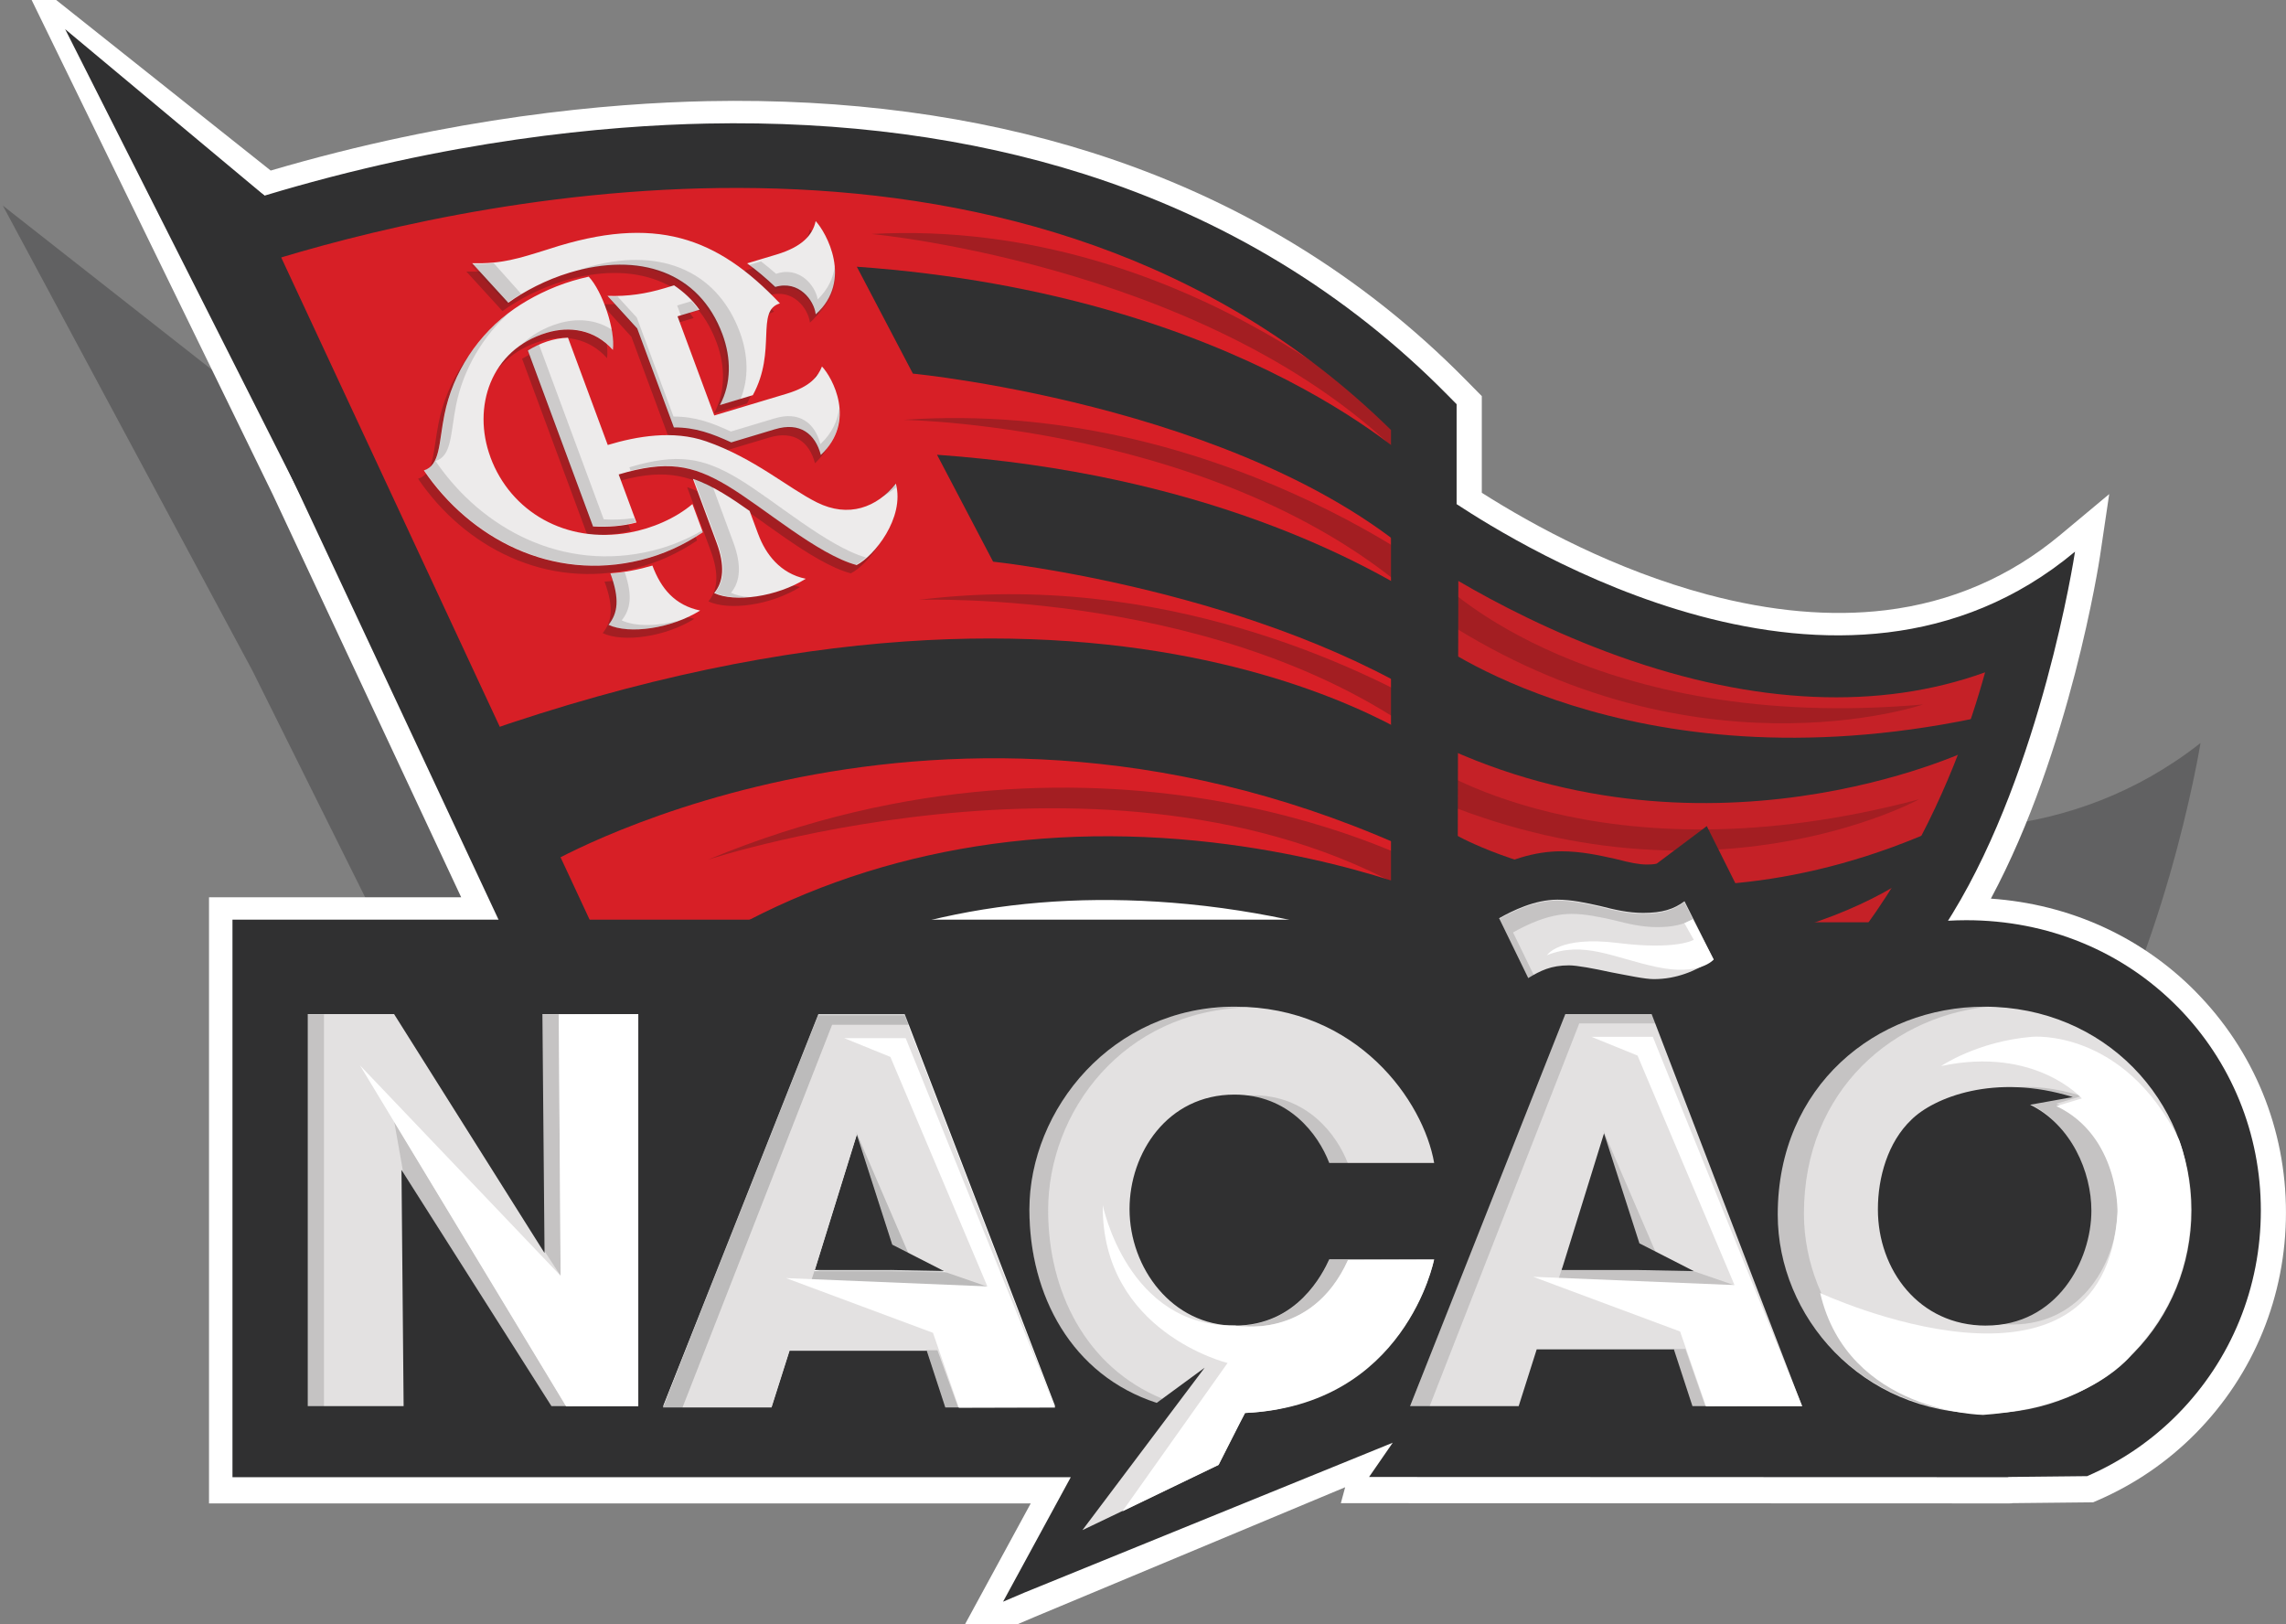 <svg viewBox="0 0 608 432" xmlns="http://www.w3.org/2000/svg">
  <rect x="0" y="0" width="608" height="432" fill="#808080" stroke="none"/>
  <defs>
    <style>
      .cls-1 {
        fill: #d71f26;
      }

      .cls-2 {
        mix-blend-mode: multiply;
        opacity: .38;
      }

      .cls-3 {
        fill: #fff;
      }

      .cls-4 {
        opacity: .17;
      }

      .cls-5, .cls-6 {
        fill: #303031;
      }

      .cls-6, .cls-7, .cls-8 {
        fill-rule: evenodd;
      }

      .cls-9 {
        fill: #e3e1e1;
      }

      .cls-10 {
        isolation: isolate;
      }

      .cls-11 {
        fill: #c52127;
      }

      .cls-12, .cls-8 {
        fill: #a31e22;
      }

      .cls-7 {
        fill: #edebeb;
      }

      .cls-13 {
        opacity: .22;
      }
    </style>
  </defs>
  <g class="cls-10">
    <g data-name="Layer 1" id="Layer_1">
      <g>
        <g class="cls-2">
          <path d="M405.44,184.61v-27.34l-2.66-2.54c-29.24-27.9-64.82-48.24-105.76-60.47-33.17-9.9-70.03-14.54-109.57-13.78-29.6.57-75.31,4.52-128.72,19.72L.75,54.68l66.47,123.85,72.41,145.59,2.36-6.28,33.1,66.85,17.38-7.21-8.55-17.27,11.59-1.61,12.89,33.13c6.77-.44,13.58-.37,20.33.18l-28.68-73.68c36.97-20.36,79.7-28.5,127.12-24.2,27.9,2.53,49.76,8.9,59.45,12.12l-.17,73.45,9.71-.14c65.81-.94,118.89-29.62,153.52-82.93,25.78-39.69,35.33-97.27,35.58-98.91-68.31,53.6-162.4-2.28-179.84-13.02ZM405.59,361.64l.13-57.2c7.81,23.91,18.47,43.98,32.96,52.24-10.49,2.6-21.52,4.26-33.09,4.96Z" class="cls-6"></path>
        </g>
        <path d="M584,263.77c-14.44-14.65-33.6-23.31-54.49-24.77,21.18-39.45,28.9-90.28,28.98-90.82l2.49-16.77-13.02,10.86c-13.39,11.17-29.02,17.91-46.44,20.02-14.53,1.76-30.48.35-47.42-4.17-24.53-6.56-45.88-18.11-59.99-27.06v-25.71l-4.29-4.35c-27.48-27.88-60.92-48.2-99.37-60.4-31-9.84-65.41-14.44-102.29-13.7-26.3.54-67.67,4.19-116.16,18.46L4.28-8.48l68.24,139.95,50.14,107.17H55.59v161.21h218.55l-21.69,39.88,22.79-9.71,82.53-34.47-1.15,4.24,177.77.06c.35,0,.69-.02,1.02-.07l21.29-.22,1.2-.52c9.84-4.26,18.63-10.28,26.13-17.88,15.45-15.68,23.96-36.52,23.96-58.7s-8.52-42.99-24-58.69Z" class="cls-3"></path>
        <path d="M66.95,60.02l100.42,247.35,30.45-4.51-12.54-46.57s68.14-40.95,193.04-17.37l-3.38-128.02S284.98.39,66.95,60.02Z" class="cls-1"></path>
        <path d="M383.05,242.1l-2.75-11.03s-84.71-46.94-192.11-2.39c0,0,116.55-38.44,194.86,13.42Z" class="cls-12"></path>
        <path d="M368.62,125.4s82.01,77.88,168.88,41.38c0,0-33.73,117.78-97.5,137.16-63.77,19.38-71.38-178.54-71.38-178.54Z" class="cls-11"></path>
        <path d="M383.6,155.12s39.91,40,127.89,32.24c0,0-62.74,21.54-131.09-24.68" class="cls-12"></path>
        <path d="M378.89,202.66s46.16,32.59,131.52,9.92c0,0-58.14,31.94-133.37-1.91" class="cls-12"></path>
        <path d="M377.39,126.07v-7.67s-60.44-60.83-145.62-56.17c0,0,95.31,8.78,145.62,63.84Z" class="cls-12"></path>
        <path d="M385.89,168.18v-12.55s-62.24-49.85-145.62-43.97c0,0,95.31,1.46,145.62,56.52Z" class="cls-12"></path>
        <path d="M383.01,189.86c-20.64-12.09-74.16-38.36-138.64-30.32,0,0,81.99-3.15,136.31,38.14.62-2.65,1.4-5.26,2.34-7.82Z" class="cls-12"></path>
        <path d="M160.79,154.7c2.54,6.89,1.95,10.61-.49,13.69,5.43,2.56,16.58,1.05,24.36-3.8-6.72-1.42-10.38-5.8-12.69-11.96-3.61,1.07-7.39,1.8-11.18,2.06M200.14,144.33l-2.31-6.23c-4.47-3.14-9.74-6.76-15.07-8.53l6.27,16.92c2.27,6.13,1.88,10.47-.62,13.45,5.43,2.56,16.58,1.05,24.36-3.8-6.82-1.39-10.69-6.6-12.62-11.81ZM215.42,85.81c10-9.01,2.75-21.83-.02-24.8-.79,3.77-3.68,6.87-10.4,8.89l-7.83,2.35c2.53,1.82,5.01,3.92,7.49,6.27,6.28-1.86,10.31,3.55,10.76,7.28ZM204.63,116.36c6.58-1.98,10.67,1.24,12.13,6.85,9.55-8.97,3.08-20.56.31-23.53-1.09,2.69-3.04,5.33-9.41,7.25l-19.24,5.78-9.77-26.37,5.83-1.75c-1.87-2.64-4.23-4.78-6.75-6.49l-2.52.76c-4.89,1.47-9.76,2.23-15.19,2.04l7.91,8.67,9.75,26.32c5.69-.03,10.2,1.65,15.26,3.98l11.68-3.51ZM189.93,109.94l8.75-2.63c6.46-11.81.63-22.44,7.2-24.41-16.74-17.65-33.14-23.69-61.33-14.49-8.54,2.69-12.6,3.97-20.51,3.81l9.6,10.51c4.28-3.08,10.02-6.11,16.28-8,18.53-5.57,34.52-.27,40.69,16.41,2.3,6.22,2.41,13-.69,18.79ZM128.89,123.82c5.37,14.49,20.03,23.08,36.93,20.04,6.08-1.1,12.3-3.79,16.79-7.59l2.78,7.5c-5.18,3.47-10.59,5.91-16.42,7.36-23.77,5.88-45.51-5.75-57.78-23.81,4.38-1.32,3.97-7.43,5.47-14.86,2.19-10.92,8.81-21.41,18.66-28.18,4.17-2.87,9.57-5.63,15.42-7.38,1.45-.43,2.88-.8,4.29-1.11,3.61,3.82,7.1,14.04,6.43,19.47-4.91-5.48-11.57-6.36-17.58-4.56-14.98,4.5-19.9,19.84-14.98,33.12ZM149.53,92.03l10.57,28.53c7.69-2.31,17.38-4.03,26.15-.98,12.76,4.43,21.79,12.42,29.48,16.25,8.42,4.2,15.96,1.34,21-4.99,2.44,9.15-5.85,19.31-10.43,21.65-10.34-2.74-24.81-15.41-34.51-21.18-9.21-5.48-16.07-6.73-28.78-2.91l4.73,12.78c-3.72.99-7.69,1.28-11.55,1.05l-17.33-46.81c3.28-1.99,6.71-3.24,10.68-3.4Z" class="cls-8"></path>
        <path d="M378.31,125.38s-46.66-47.04-150.42-54.44l14.91,28.43s95.8,9.18,140.73,55.51" class="cls-5"></path>
        <path d="M380.06,175.82c-.21-4.65,1.25-9.05,3.8-12.79-21.45-14.48-65.28-37.14-134.64-42.08l14.91,28.43s71.97,7.62,120.4,39.81c-2.65-3.85-4.25-8.47-4.48-13.38Z" class="cls-5"></path>
        <path d="M383.97,201.29s-83.87-66.51-256.41-6.17l18.63,34.44s109.08-63.19,237.77.65" class="cls-5"></path>
        <path d="M380.19,169.73s52.58,40.47,144.94,21.35l-1.51,8.42s-71.16,33.89-144.92-3.44" class="cls-5"></path>
        <path d="M551.87,146.73c-62.47,52.1-148.51-2.22-164.46-12.65v-26.58l-2.43-2.46c-26.74-27.12-59.28-46.9-96.72-58.78-30.33-9.62-64.04-14.13-100.2-13.4-27.07.55-68.86,4.4-117.71,19.17L30.36,23.47l-2.65-1.87,3.86,7.06,112.77,241.04,2.16-6.1,30.27,64.99,15.9-7.01L74.79,68.47c53.98-16.24,199.74-47.88,295.17,45.89v119.8c-11.21-3.57-29.42-8.35-51.78-10.56-49.47-4.89-95.78,5.38-133.94,29.7l-5.74,3.66,39.37,107.53,16.44-5.7-34.71-94.81c33.81-19.79,72.88-27.71,116.25-23.53,25.51,2.46,45.51,8.65,54.37,11.79l-.15,71.41,8.88-.13c60.18-.91,108.72-28.79,140.39-80.62,23.57-38.58,32.31-94.56,32.54-96.15l-.29.44.29-.44ZM504.32,234.2c-27.23,44.57-66.49,68.75-116.78,71.97l.33-151.66c10.08,5.9,25.01,13.7,42.65,20.02,36.24,12.99,69.53,14.39,97.45,4.28-3.78,13.81-10.95,34.59-23.65,55.38Z" class="cls-5"></path>
        <polyline points="146.5 263.6 17.33 7.76 70.35 52.02 56.83 61.01" class="cls-5"></polyline>
        <path d="M162.34,152.49c2.54,6.89,1.95,10.61-.49,13.69,5.43,2.56,16.58,1.05,24.36-3.8-6.72-1.42-10.38-5.8-12.69-11.96-3.61,1.07-7.39,1.8-11.18,2.06M201.68,142.12l-2.31-6.23c-4.47-3.14-9.74-6.76-15.07-8.53l6.27,16.92c2.27,6.13,1.88,10.47-.62,13.45,5.43,2.56,16.58,1.05,24.36-3.8-6.82-1.39-10.69-6.6-12.62-11.81ZM216.96,83.6c10-9.01,2.75-21.83-.02-24.8-.79,3.77-3.68,6.87-10.4,8.89l-7.83,2.35c2.53,1.82,5.01,3.92,7.49,6.27,6.28-1.86,10.31,3.55,10.76,7.28ZM206.18,114.15c6.58-1.98,10.67,1.24,12.13,6.85,9.55-8.97,3.08-20.56.31-23.53-1.09,2.69-3.04,5.33-9.41,7.25l-19.24,5.78-9.77-26.37,5.83-1.75c-1.87-2.64-4.23-4.78-6.75-6.49l-2.52.76c-4.89,1.47-9.76,2.23-15.19,2.04l7.91,8.67,9.75,26.32c5.69-.03,10.2,1.65,15.26,3.98l11.68-3.51ZM191.48,107.73l8.75-2.63c6.46-11.81.63-22.44,7.2-24.41-16.74-17.65-33.14-23.69-61.33-14.49-8.54,2.69-12.6,3.97-20.51,3.81l9.6,10.51c4.28-3.08,10.02-6.11,16.28-8,18.53-5.57,34.52-.27,40.69,16.41,2.3,6.22,2.41,13-.69,18.79ZM130.44,121.61c5.37,14.49,20.03,23.08,36.93,20.04,6.08-1.1,12.3-3.79,16.79-7.59l2.78,7.5c-5.18,3.47-10.59,5.91-16.42,7.36-23.77,5.88-45.51-5.75-57.78-23.81,4.38-1.32,3.97-7.43,5.47-14.86,2.19-10.92,8.81-21.41,18.66-28.18,4.17-2.87,9.57-5.63,15.42-7.38,1.45-.43,2.88-.8,4.29-1.11,3.61,3.82,7.1,14.04,6.43,19.47-4.91-5.48-11.57-6.36-17.58-4.56-14.98,4.5-19.9,19.84-14.98,33.12ZM151.07,89.82l10.57,28.53c7.69-2.31,17.38-4.03,26.15-.98,12.76,4.43,21.79,12.42,29.48,16.25,8.42,4.2,15.96,1.34,21-4.99,2.44,9.15-5.85,19.31-10.43,21.65-10.34-2.74-24.81-15.41-34.51-21.18-9.21-5.48-16.07-6.73-28.78-2.91l4.73,12.78c-3.72.99-7.69,1.28-11.55,1.05l-17.33-46.81c3.28-1.99,6.71-3.24,10.68-3.4Z" class="cls-7"></path>
        <g class="cls-4">
          <path d="M163.05,93.01c.18-1.49.05-3.34-.31-5.32-4.36-2.84-9.49-3.09-14.22-1.67-3.92,1.18-7.15,3.11-9.7,5.54,1.94-1.29,4.15-2.35,6.65-3.1,6.01-1.81,12.67-.92,17.58,4.56Z" class="cls-6"></path>
          <path d="M173.62,146.43c-23.77,5.88-45.51-5.75-57.78-23.81,4.38-1.32,3.97-7.43,5.46-14.86,1.87-9.33,7-18.35,14.59-25-9.28,6.78-15.53,16.91-17.64,27.44-1.49,7.43-1.09,13.54-5.46,14.86,12.27,18.06,34.01,29.68,57.78,23.81,5.83-1.45,11.25-3.89,16.42-7.36l-.17-.45c-4.2,2.43-8.57,4.22-13.21,5.37Z" class="cls-6"></path>
        </g>
        <g class="cls-4">
          <path d="M196.96,106.14c2.3-5.57,1.99-11.89-.17-17.75-6.33-17.19-22.4-22.76-40.92-17.19-.98.3-1.95.63-2.9.98,17.64-4.58,32.69.93,38.64,16.99,2.3,6.22,2.41,13-.69,18.79l6.05-1.82Z" class="cls-6"></path>
          <path d="M131.32,69.99c-1.9.21-3.92.3-6.29.25l9.6,10.51c1.21-.88,2.56-1.74,3.99-2.59l-7.3-8.17Z" class="cls-6"></path>
        </g>
        <g class="cls-4">
          <path d="M181.11,83.99l4.81-1.45c-.62-.87-1.29-1.68-2-2.45l-3.83,1.15,1.02,2.75Z" class="cls-6"></path>
          <path d="M218.2,118.11c-1.47-5.61-5.56-8.83-12.13-6.85l-11.68,3.51c-5.06-2.34-9.58-4.01-15.26-3.98l-9.75-26.32-5.12-5.61c-.92.02-1.84.03-2.79,0l7.91,8.67,9.75,26.32c5.69-.03,10.2,1.65,15.26,3.98l11.68-3.51c6.58-1.98,10.67,1.24,12.13,6.85,4.29-4.03,5.34-8.58,4.96-12.65-.32,3.21-1.72,6.55-4.96,9.6Z" class="cls-6"></path>
        </g>
        <g class="cls-4">
          <path d="M238.3,129.65c-.06-.37-.14-.74-.24-1.1-1.15,1.44-2.43,2.7-3.82,3.74,1.44-.67,2.8-1.56,4.05-2.64Z" class="cls-6"></path>
          <path d="M160.57,138.11l-17.26-46.6c-1.06.47-2.11,1-3.13,1.63l17.33,46.81c3.87.23,7.84-.06,11.55-1.05l-.42-1.12c-2.67.4-5.4.5-8.09.34Z" class="cls-6"></path>
          <path d="M196.17,127.19c-9.21-5.48-16.07-6.73-28.78-2.91l.34.91c10.6-2.61,17.04-1.14,25.39,3.83,9.71,5.77,24.18,18.44,34.51,21.18.81-.41,1.74-1.08,2.7-1.93-10.31-2.92-24.56-15.37-34.16-21.08Z" class="cls-6"></path>
        </g>
        <g class="cls-4">
          <path d="M194.41,157.67c2.5-2.98,2.89-7.33.62-13.45l-5.45-14.73c-1.67-.87-3.37-1.63-5.08-2.2l6.27,16.92c2.27,6.13,1.88,10.47-.62,13.45,2.23,1.05,5.44,1.41,8.97,1.14-1.8-.16-3.41-.53-4.7-1.14Z" class="cls-6"></path>
        </g>
        <g class="cls-4">
          <path d="M165.35,165c2.34-2.95,2.98-6.51.77-12.91-1.31.2-2.62.35-3.93.44,2.54,6.89,1.95,10.61-.49,13.69,4.33,2.04,12.28,1.49,19.27-1.27-5.95,1.64-12.02,1.74-15.61.05Z" class="cls-6"></path>
        </g>
        <g class="cls-4">
          <path d="M222.02,70.79c-.38,3-1.69,6.06-4.54,8.85-.61-3.7-4.86-8.95-11.06-6.82-1.34-1.17-2.67-2.27-4.02-3.3l-3.62,1.09c2.53,1.82,5.01,3.92,7.49,6.27,6.28-1.86,10.31,3.55,10.76,7.28,4.55-4.1,5.52-8.98,4.98-13.37Z" class="cls-6"></path>
        </g>
        <path d="M579.17,267.8c-14.66-14.87-34.62-23.06-56.2-23.06-3.25,0-6.47.19-9.65.56h-51l.43.43c-5.26-.75-10.63-1.13-16.1-1.13H61.83v148.28h222.96l-18.01,33.11,5.75-2.45,97.89-39.83-6.29,9.11,170.04.06c.59,0-.55-.02-.07-.06h-.15l21.16-.22c8.98-3.89,17.14-9.43,24.1-16.49,14.25-14.46,22.1-33.69,22.1-54.16s-7.86-39.67-22.14-54.16Z" class="cls-5"></path>
        <path d="M386.71,221.8s54.93,32.39,130.5-2.21l-1.07,6.98s-33.26,36.61-128.96,26.11" class="cls-5"></path>
        <g>
          <path d="M418.3,257.61c2.11,0,6.62.85,11.13,1.83,4.51.85,9.02,1.83,11.41,1.83,6.06,0,10.99-2.11,15.92-5.21l-7.75-15.5c-2.82,2.11-5.92,3.1-10.99,3.1-3.95,0-7.61-.85-11.41-1.83-3.8-.85-7.61-1.69-11.41-1.69-6.06,0-11.98,2.96-15.5,4.93l7.75,15.92c3.24-1.97,6.06-3.38,10.85-3.38Z" class="cls-5"></path>
          <path d="M401.71,280.56l-20.02-41.14,11.31-6.33c8.03-4.5,15.29-6.68,22.21-6.68,5.32,0,10.14,1.07,14.39,2.02l.47.11c3.4.88,5.79,1.39,7.96,1.39,1.95,0,2.56-.23,2.58-.23,0,0,.06-.03.18-.12l13.16-9.87,20.67,41.35-10.54,6.63c-5,3.14-12.85,7.32-23.23,7.32-3.24,0-7.02-.73-11.39-1.58-.84-.16-1.7-.33-2.55-.49l-.4-.08c-5.93-1.3-7.98-1.49-8.32-1.51-1.07,0-1.4.05-3.59,1.38l-12.88,7.85Z" class="cls-5"></path>
        </g>
        <g>
          <polygon points="106.78 311.14 146.66 373.97 169.76 373.97 169.76 269.71 144.26 269.71 144.83 333.26 104.81 269.71 81.85 269.71 81.85 373.97 107.35 373.97 106.78 311.14" class="cls-9"></polygon>
          <path d="M417.31,256.75c2.11,0,6.62.85,11.13,1.83,4.51.85,9.02,1.83,11.41,1.83,6.06,0,10.99-2.11,15.92-5.21l-7.75-15.5c-2.82,2.11-5.92,3.1-10.99,3.1-3.95,0-7.61-.85-11.41-1.83-3.8-.85-7.61-1.69-11.41-1.69-6.06,0-11.98,2.96-15.5,4.93l7.75,15.92c3.24-1.97,6.06-3.38,10.85-3.38Z" class="cls-9"></path>
          <path d="M307.65,373.11l12.75-9.35-32.51,43.2,36.21-17.35,5.59-11.18,1.45-2.63c24.23-.99,44.38-17.05,50.3-40.86h-27.9c-1.69,3.66-8.45,17.61-25.08,17.61s-28.04-15.22-28.04-31c0-14.79,10-30.43,27.9-30.43,14.37,0,22.26,10.43,25.22,18.18h27.9c-2.82-16.34-20.29-41.56-52.98-41.56s-54.67,27.33-54.67,53.96c0,22.76,11.2,44.05,33.85,51.41Z" class="cls-9"></path>
          <path d="M240.63,269.71h-22.97l-41.28,104.26h28.88l4.79-15.08h36.49l4.93,15.08h29.16l-40.01-104.26ZM236.83,337.77h-20.15l11.27-36.35,9.39,29.18,14.62,7.46-15.13-.3Z" class="cls-3"></path>
          <path d="M439.29,269.71h-22.97l-41.28,104.26h28.88l4.79-15.08h36.49l4.93,15.08h29.16l-40.01-104.26ZM435.37,337.77h-20.03l.12-.39h-.11s.16-.14.16-.14l11.11-35.82,9.41,29.26,14.47,7.39-15.13-.3Z" class="cls-9"></path>
          <g class="cls-4">
            <path d="M353.51,309.4h4.98c-2.98-7.74-10.87-18.1-25.19-18.1-.7,0-1.39.03-2.06.08,12.51,1.31,19.52,10.82,22.27,18.02Z" class="cls-5"></path>
            <path d="M330.47,352.58c.97.1,1.96.16,2.97.16,16.63,0,23.39-13.95,25.08-17.61h22.87s.01-.05.02-.08h-27.9c-1.62,3.51-7.9,16.45-23.04,17.53Z" class="cls-5"></path>
            <path d="M309.22,372.03c-20.37-8.31-30.45-28.56-30.45-50.15,0-26.2,19.92-53.08,53.04-53.94-1.11-.06-2.23-.1-3.38-.1-34.1,0-54.67,27.33-54.67,53.96,0,22.76,11.2,44.05,33.85,51.41l1.61-1.18Z" class="cls-5"></path>
          </g>
          <path d="M358.52,335.12l22.89-.08s-7.54,38.83-50.27,40.76l-7.04,13.81-25.58,12.36,27.97-39.46s-33.52-8.22-33.19-41.99c0,0,6.54,32.57,35.17,32.03,0,0,20.42,4.07,30.06-17.44Z" class="cls-3"></path>
          <g class="cls-4">
            <path d="M402.42,247.99c3.52-1.97,9.44-4.93,15.5-4.93,3.8,0,7.61.84,11.41,1.69,3.8.99,7.47,1.83,11.41,1.83,4.19,0,7.04-.68,9.49-2.11l-2.27-4.53c-2.82,2.11-5.92,3.1-10.99,3.1-3.95,0-7.61-.85-11.41-1.83-3.8-.85-7.61-1.69-11.41-1.69-6.06,0-11.98,2.96-15.5,4.93l7.75,15.92c.54-.33,1.06-.64,1.59-.93l-5.57-11.45Z" class="cls-5"></path>
          </g>
          <g class="cls-4">
            <polygon points="440.41 333.17 426.41 300.64 428.37 308.05 435.96 330.92 440.41 333.17" class="cls-5"></polygon>
            <polygon points="447.13 336.94 435.3 336.71 420.14 336.71 415.3 337.76 415.14 337.9 415.26 337.9 414.49 340.24 439.07 341.55 461.35 341.84 447.13 336.94" class="cls-5"></polygon>
            <polygon points="420.03 272.19 440.59 272.19 439.23 268.66 416.26 268.66 374.98 374.22 380.15 374.22 420.03 272.19" class="cls-5"></polygon>
            <polygon points="448.26 358.77 445 358.77 449.85 374.48 453.75 374.48 448.26 358.77" class="cls-5"></polygon>
          </g>
          <polygon points="423.25 275.75 439.59 275.75 479.31 373.97 453.75 374.04 446.85 354.13 407.78 339.58 462.43 341.83 461.35 341.84 435.53 280.74 423.25 275.75" class="cls-3"></polygon>
          <path d="M450.23,244.48l5.55,10.72s-3.62,4.45-15.19,1.98c-11.57-2.48-19.38-7.03-29.15-3.13,0,0,3.21-5.21,18.86-3.25,15.64,1.95,20.19-.85,20.19-.85l-2.5-4.42,2.24-1.05Z" class="cls-3"></path>
          <path d="M240.58,270.07h-22.97l-41.28,104.26h28.88l4.79-15.08h36.49l4.93,15.08h29.16l-40.01-104.26ZM236.65,338.12h-20.03l.12-.39h-.11s.16-.14.16-.14l11.11-35.82,9.41,29.26,14.47,7.39-15.13-.3Z" class="cls-9"></path>
          <g class="cls-13">
            <polygon points="241.69 333.53 227.69 301 229.66 308.41 237.25 331.28 241.69 333.53" class="cls-5"></polygon>
            <polygon points="248.42 337.29 236.59 337.06 221.43 337.06 216.59 338.12 216.43 338.26 216.54 338.26 215.77 340.6 240.35 341.9 262.64 342.2 248.42 337.29" class="cls-5"></polygon>
            <polygon points="221.31 272.55 241.87 272.55 240.52 269.01 217.55 269.01 176.27 374.57 181.43 374.57 221.31 272.55" class="cls-5"></polygon>
            <polygon points="249.33 359.13 246.29 359.13 251.13 374.83 255.04 374.83 249.33 359.13" class="cls-5"></polygon>
          </g>
          <polygon points="224.54 276.11 240.88 276.11 280.59 374.33 255.04 374.4 248.14 354.48 209.07 339.93 263.71 342.18 262.64 342.2 236.81 281.1 224.54 276.11" class="cls-3"></polygon>
          <path d="M527.77,267.74c-28.74,0-54.95,21.13-54.95,55.23v.14c0,26.77,21.98,52.83,54.81,52.83s55.23-25.08,55.23-54.1-22.97-54.1-55.09-54.1ZM528.2,352.56c-17.89,0-28.74-14.93-28.74-30.86v-.14c0-8.38,2.63-17.77,8.88-23.73,5.86-5.86,22.23-12.54,42.96-6.05l-11.34,2.04c10.97,5.39,16.28,17.87,16.28,28.16,0,13.38-9.16,30.57-28.04,30.57Z" class="cls-9"></path>
          <g class="cls-4">
            <path d="M531.56,352.05c1.17.14,2.37.22,3.6.22,18.88,0,28.04-17.19,28.04-30.57,0-10.29-5.31-22.77-16.28-28.16l6.78-2.04c-7.1-2.22-13.16-2.76-18.3-2.27,3.39.3,7.1,1.01,11.14,2.27l-6.78,2.04c10.97,5.39,16.28,17.87,16.28,28.16,0,12.51-8.01,28.35-24.48,30.36Z" class="cls-5"></path>
            <path d="M479.79,322.82v-.14c0-32.66,24.05-53.43,51.34-55.11-1.17-.07-2.35-.11-3.55-.11-28.74,0-54.95,21.13-54.95,55.23v.14c0,26.77,21.98,52.83,54.81,52.83,1.19,0,2.37-.04,3.54-.11-30.81-1.84-51.19-26.95-51.19-52.72Z" class="cls-5"></path>
          </g>
          <path d="M540.45,275.75s24.28-2.32,39.09,27.37c0,0,12.48,30.74-12.39,56.91,0,0-10.29,14.2-39.71,16.28,0,0-35.93-.53-43.33-32.42,0,0,75.74,35.14,79.09-21.55,0,0,.4-20.25-16.28-28.16l6.78-2.04s-12.36-13.96-37.44-8.61c0,0,9.66-6.58,24.19-7.78Z" class="cls-3"></path>
          <g class="cls-4">
            <polygon points="149.11 339.33 148.61 269.78 144.02 269.78 143.86 331.28 149.11 339.33" class="cls-5"></polygon>
            <polygon points="104.85 298.32 107.27 312 146.42 374.04 150.58 374.04 104.85 298.32" class="cls-5"></polygon>
            <rect height="104.26" width="4.56" y="269.78" x="81.61" class="cls-5"></rect>
          </g>
          <polygon points="148.61 269.78 169.76 269.71 169.76 373.97 150.58 374.04 95.74 283.35 149.11 339.33 148.61 269.78" class="cls-3"></polygon>
        </g>
      </g>
    </g>
  </g>
</svg>